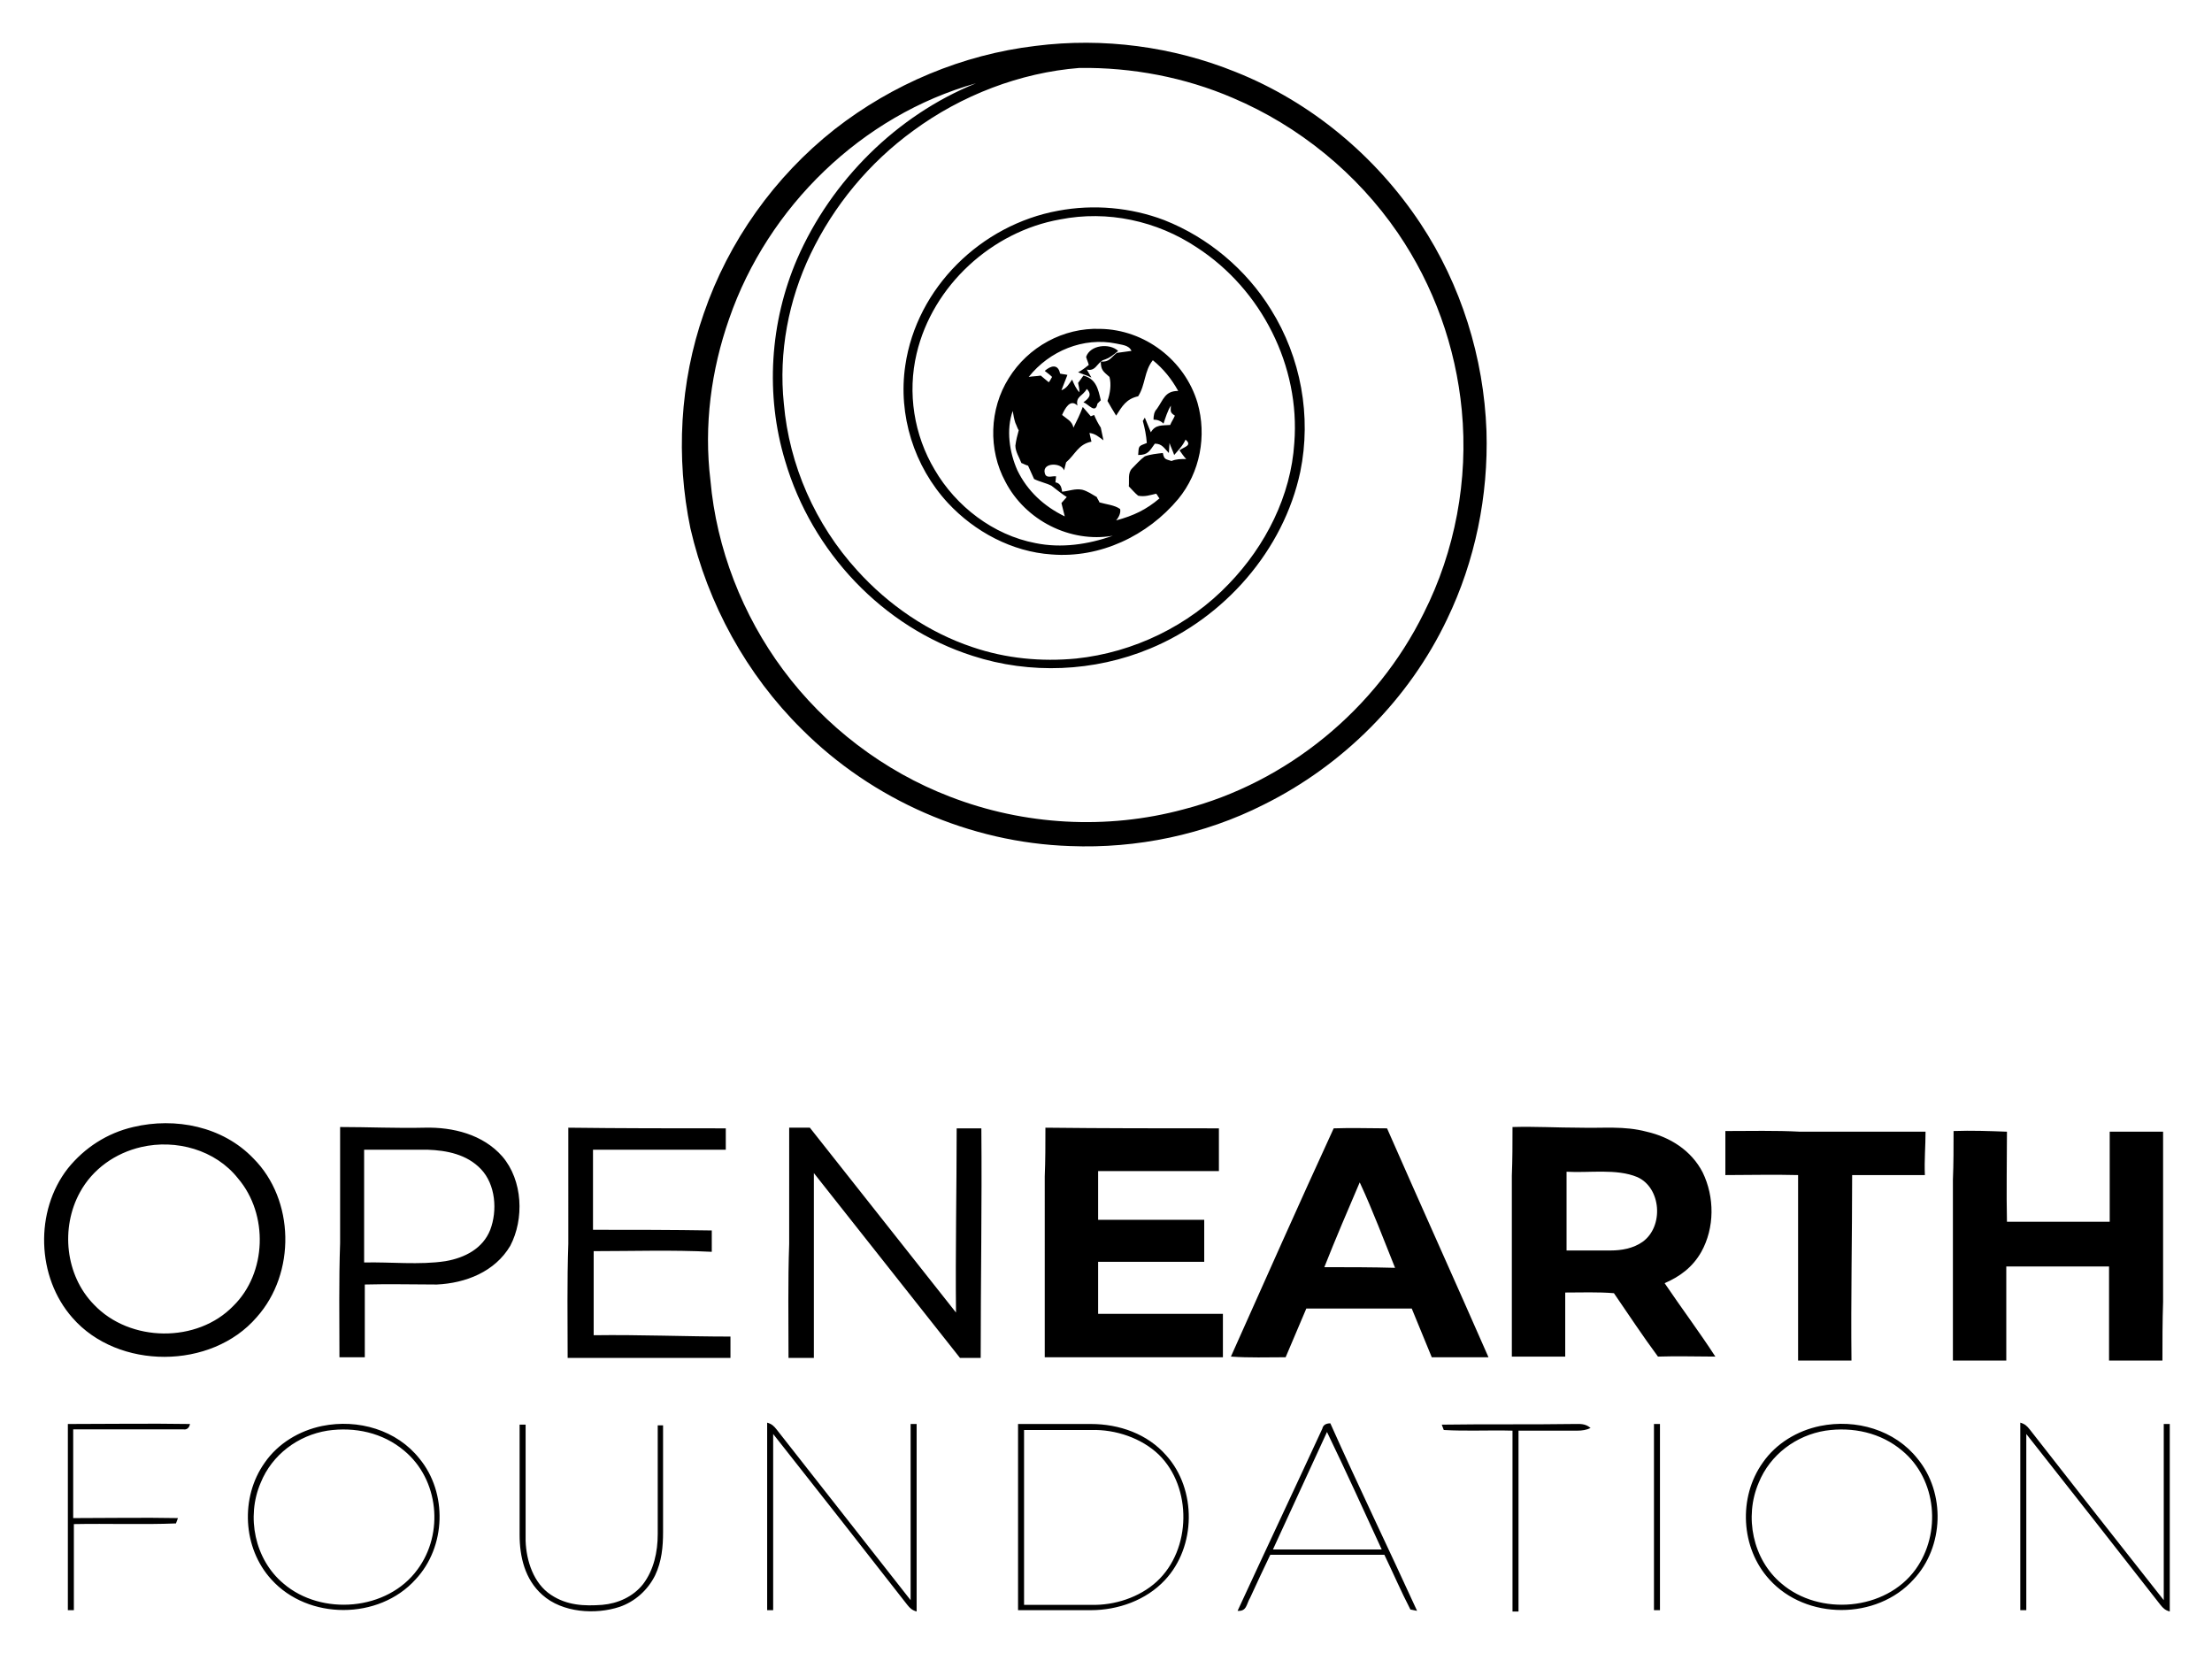 <svg xmlns="http://www.w3.org/2000/svg" role="img" viewBox="34.13 -1.38 331.50 247.75"><title>Open Earth Foundation logo</title><style>svg {enable-background:new 0 0 400 245}</style><path d="M154.3 107.9c10.6 10.6 25.2 17 40.2 17.5 10 .4 20.1-1.7 29-6.2 11.9-5.9 21.8-15.8 27.5-27.8 4.2-8.7 6.2-18.5 5.9-28.2-.4-11-3.8-21.9-9.9-31.1-6.7-10.1-16.4-18.2-27.7-22.7-9.4-3.8-19.8-5.2-30-3.9-10.9 1.3-21.4 5.7-30.1 12.5-9 7.1-15.9 16.8-19.6 27.6-3.6 10.3-4.2 21.6-2 32.2 2.6 11.3 8.4 21.9 16.7 30.1zm-10.9-61.5c5.8-16.8 19.9-30.5 37-35.3-11.9 4.8-21.7 14.6-26.8 26.3-4.1 9.5-4.8 20.4-1.8 30.3 4 13.6 14.6 24.9 28.1 29.2 8.6 2.8 18.2 2.4 26.6-1.1 11.1-4.6 20-14.7 22.5-26.5 1.7-8.3.1-17.1-4.4-24.3-3.7-6-9.4-10.8-16-13.4-5-1.9-10.6-2.4-15.9-1.4-11.5 2.1-21.2 11.5-22.9 23.2-1.1 7.4 1.3 15.1 6.4 20.6 4 4.3 9.6 7.3 15.5 7.7 7.3.6 14.4-2.8 19-8.3 3.3-4 4.3-9.5 2.9-14.4-1.9-6.4-7.9-11-14.6-11.1-5.5-.2-10.8 2.7-13.7 7.4-2.9 4.6-3.1 10.7-.5 15.5 3 5.8 9.7 9.2 16.1 8.1-3.7 1.3-7.7 1.9-11.6 1.1-6.3-1.2-11.9-5.5-15.1-11-3.1-5.2-4.1-11.5-2.7-17.4 2.4-10.2 11.3-18.3 21.5-20.1 7.1-1.4 14.5.2 20.5 4.2C223.2 42 229 53.5 228.1 65c-.5 7.9-4.3 15.4-9.8 21.1-6 6.3-14.3 10.3-22.9 11.2-5.2.5-10.5 0-15.5-1.7-6.6-2.2-12.6-6.3-17.3-11.5-6.3-6.9-10.2-15.8-11-25-.8-7.7.7-15.5 4-22.4 3.5-7.3 8.8-13.7 15.4-18.5 7.2-5.3 16-8.7 24.9-9.4 7.9-.1 15.8 1.4 23 4.5 9.9 4.2 18.6 11.3 24.7 20.2 5.4 7.9 8.7 17.1 9.6 26.6 1 10.4-1 21.1-5.7 30.4-7.1 14.4-20.5 25.4-36 29.4-11.5 3.1-23.9 2.4-35-1.9-9.9-3.8-18.7-10.5-25-19-6.1-8.2-10-18.2-10.9-28.4-1-8.2.1-16.5 2.8-24.2zm55.5 27.5c-.1-.3-.3-.5-.4-.8-.7-.4-1.4-.9-2.2-1.1-1.1-.2-1.9.2-3 .3-.1-.9-.4-1.3-1-1.4l.1-.9c-.6-.1-1.5.4-1.7-.5-.4-1.6 2.5-1.6 2.9-.4l.3-1.2c1.4-1.2 1.8-2.7 3.8-3.1l-.3-1.3c.9.1 1.4.6 2.1 1.1-.1-.6-.3-1.3-.4-1.9-.4-.6-.7-1.2-1-1.9l-.5.2c-.4-.5-.8-.9-1.2-1.4-.4 1.1-.9 2.1-1.4 3.1-.2-1-1-1.3-1.7-1.9.4-.9 1.2-2.5 2.3-1.4-.3-1.4.8-1.4 1.4-2.5.9.9.2 1.5-.5 2 .8.3 1.8 1.8 2.1.2l.5-.5c-.4-1.7-.7-3.2-2.6-3.7-.3.4-.5.7-.8 1.1.1.5.2.9.2 1.4-.5-.5-.8-1.2-1.1-1.9-.5.7-.8 1.3-1.6 1.6.3-.8.6-1.5.9-2.3-.4-.1-.7-.1-1.1-.2-.3-1.5-1.4-1.2-2.3-.4.4.3.8.6 1.1.9-.2.3-.3.6-.5.8-.4-.3-.8-.7-1.2-1-.6.1-1.2.1-1.8.2 3.1-3.9 8.2-6 13.1-5 .8.2 1.9.2 2.3 1.1-.7.1-1.4.2-2.2.3-.9.7-1.1 1.4-2.4 1.3 0 1.3.4 1.5 1.3 2.3.3 1.1.1 2.5-.3 3.6.4.7.8 1.4 1.3 2.2.9-1.4 1.5-2.5 3.3-2.9 1.1-1.7.9-3.8 2.2-5.4 1.6 1.3 2.8 2.8 3.8 4.6-2 0-2.2 1.3-3.2 2.7-.4.4-.5 1-.5 1.6.6 0 1.1.2 1.5.6.3-.9.6-1.9 1.1-2.7 0 .8-.2 1 .6 1.5-.2.5-.5.9-.7 1.4-1.2.1-2.2-.1-2.9 1.1-.3-.7-.6-1.5-.9-2.2l-.3.5c.3 1.1.5 2.1.6 3.3-1.3.5-1.2.4-1.3 1.8 1.5 0 1.7-.6 2.5-1.7 1.1 0 1.4.7 2.1 1.4l.1-1.5c.2.6.5 1.2.7 1.8.6-.7 1.3-1.4 1.7-2.3 1.1.9-.3 1.1-.9 1.6.3.4.6.9 1 1.3-.8 0-1.5 0-2.2.3-.9-.3-1.1-.2-1.3-1.2-.9.1-1.9.2-2.7.5-.7.5-1.3 1.2-1.9 1.8-.7.7-.4 1.8-.5 2.7.5.5.9 1 1.4 1.4 1 .2 1.8-.1 2.7-.3.2.2.3.5.5.7-2 1.7-3.9 2.6-6.5 3.3.5-.6.7-1.2.6-1.7-.8-.6-2.1-.7-3.1-1zm-5.2 2.1c-3.1-1.5-5.6-3.8-7.1-6.9-1.2-2.7-1.7-6.1-.7-8.9.1.6.2 1.2.4 1.8.2.4.3.8.5 1.1-.2.7-.4 1.5-.5 2.3 0 .9.6 1.8.9 2.6.3.1.6.3 1 .4.3.7.6 1.3.9 2 .8.4 1.8.6 2.6 1 .8.6 1.5 1.2 2.3 1.7-.3.3-.5.6-.8.9.2.7.3 1.3.5 2z"/><path d="M201.7 51.2c-1.3-1.2-4.2-.9-4.8.9.1.4.3.8.4 1.2-.5.4-1 .8-1.6 1.1.7.3 1.4.5 2 .8L197 54c1.3.3 1.5-.9 2.4-1.4 1-.3 1.6-.8 2.3-1.4zm-129.6 121c-4.6-4.8-11.7-6.2-18-4.7-3.9.9-7.3 3.1-9.8 6.2-5 6.4-4.7 16.3.7 22.4 6.8 7.8 20.8 7.8 27.6-.1 5.9-6.6 5.7-17.6-.5-23.8zm-3 22.1c-5.4 5.6-15.5 5.5-20.9-.2-4.3-4.4-5-11.5-2.1-16.8 1.9-3.5 5.3-5.9 9.2-6.8 5.2-1.2 11.1.4 14.5 4.7 4.6 5.4 4.3 14.2-.7 19.1zm40.3-22.4c-2.9-3.3-7.4-4.4-11.6-4.3-4.2.1-8.5-.1-12.7-.1v17.4c-.2 5.7-.1 11.4-.1 17.1h3.8v-10.9c3.6-.1 7.2 0 10.8 0 4.3-.2 8.7-1.9 11-5.8 2.1-4 1.9-9.8-1.2-13.4zm-1.8 11c-1.1 2.8-3.8 4.2-6.7 4.7-3.9.6-8.3.1-12.2.2v-16.9h9.5c2.9.1 5.9.7 8 2.9 2.2 2.3 2.5 6.2 1.4 9.1zm15.5 15.8v-12.6c5.9 0 11.8-.2 17.7.1V183c-5.9-.1-11.8-.1-17.8-.1v-12h19.9v-3.2c-7.9 0-15.7 0-23.6-.1V185c-.2 5.7-.1 11.4-.1 17.1h24.4v-3.2c-6.8 0-13.6-.3-20.5-.2zm54.4-31c0 9.2-.2 18.4-.1 27.6-7.3-9.2-14.6-18.5-21.9-27.7h-3.1V185c-.2 5.7-.1 11.4-.1 17.1h3.8v-27.7c7.3 9.2 14.6 18.5 21.9 27.7h3.1c0-11.5.2-22.9.1-34.4h-3.7zm21.2 27.8v-7.8h15.9v-6.3h-15.9v-7.3h18.1v-6.4c-8.7 0-17.3 0-26-.1 0 2.5 0 4.9-.1 7.3V202h26.7v-6.5h-18.7zm43.3-27.8c-2.7 0-5.3-.1-8 0-5.2 11.3-10.3 22.8-15.4 34.2 2.7.2 5.5.1 8.2.1 1-2.4 2.1-4.9 3.1-7.3h15.8c1 2.4 2 4.9 3 7.3h8.5c-5-11.4-10.2-22.9-15.2-34.3zm-9.4 20.8c1.7-4.3 3.5-8.5 5.3-12.7l.1.2c1.9 4.1 3.5 8.4 5.2 12.6-3.5-.1-7.1-.1-10.6-.1zm56.5-2.3c2-3.6 2-8.2.2-11.9-1.7-3.3-4.9-5.3-8.4-6.1-3.4-.9-6.5-.5-10-.6-3.4 0-6.7-.2-10.1-.1 0 2.5 0 4.9-.1 7.3v27.1h8v-9.6c2.4 0 4.9-.1 7.3.1 2.2 3.2 4.3 6.4 6.6 9.5 2.9-.1 5.7 0 8.6 0-2.4-3.7-5.1-7.3-7.6-11 2.3-1 4.2-2.4 5.5-4.7zm-8.8-1.5c-1.4 1-3.2 1.3-4.8 1.3h-6.6v-11.8c3.4.2 7.5-.5 10.6.8 3.6 1.6 4 7.4.8 9.7zm23.3-10v27.8h8c-.1-9.3.1-18.5.1-27.8h10.9c-.1-2.2.1-4.3.1-6.5h-18.8c-3.7-.2-7.5-.1-11.2-.1v6.6c3.6 0 7.2-.1 10.9 0zm46.6 13.7v14.1h8c0-2.9 0-5.9.1-8.8v-25.5h-8v13.5h-15.4c-.1-4.5 0-9 0-13.5-2.7-.1-5.3-.2-8-.1 0 2.5 0 4.9-.1 7.3v27.1h8v-14.1h15.4zM44.3 212v27.9h.9V227c5.1-.1 10.3.1 15.3-.1l.3-.8c-5.2-.1-10.4 0-15.7 0v-13.3h16.5c.5.1.9-.2 1-.8-6.1-.1-12.2 0-18.3 0zm38.1.3c-3.4.7-6.6 2.6-8.6 5.5-3.7 5.2-3.3 12.8 1 17.5 5.5 6.1 16.1 6.1 21.6 0 4.6-4.9 4.8-13 .6-18.1-3.4-4.3-9.2-6-14.6-4.9zm14.3 21.5c-4.5 6.2-14.4 7-20.1 2.1-4.3-3.6-5.6-10-3.4-15.1 1.7-4.2 5.6-7.1 10-7.8 4.1-.6 8.3.3 11.5 3 5.2 4.3 6 12.4 2 17.8zm36-21.8v16.5c0 2.7-.6 5.4-2.2 7.5-1.5 1.9-3.8 2.9-6.1 3.1-2.7.2-5.3.1-7.7-1.5-2.6-1.7-3.7-5.1-3.8-8.1v-17.4h-.9v16.5c0 3.3.8 6.7 3.4 9 3 2.7 8 3 11.6 1.8 2.3-.8 4.2-2.5 5.3-4.7 1-2.1 1.2-4.3 1.2-6.5v-16h-.8zm37.9 0v26.4c-6.7-8.5-13.4-17.1-20.1-25.6-.4-.5-.7-.8-1.4-1v28.1h.9v-26.4c6.7 8.5 13.4 17 20.1 25.6.4.5.7.8 1.4 1V212h-.9zm27 0h-10.9v27.9h10.9c4.1 0 8.3-1.5 11.1-4.5 4.7-5 4.8-13.6.2-18.7-2.8-3.2-7-4.7-11.3-4.7zm9.9 23.6c-2.6 2.4-6.4 3.6-9.8 3.5h-10.1v-26.2h10.1c3.6-.1 7.5 1.2 10.1 3.7 5 4.9 4.9 14.2-.3 19zm24.8-22.9c-4.2 9.1-8.5 18.2-12.7 27.3 1.4.1 1.3-1 1.9-2 1-2.2 2-4.3 3-6.4h17.1c1.3 2.7 2.5 5.5 3.9 8.2l1 .2c-4.3-9.4-8.8-18.7-13-28.1-.7 0-1.1.3-1.2.8zm-7.4 18.1c2.7-5.9 5.4-11.7 8.1-17.6 2.8 5.8 5.5 11.7 8.2 17.6h-16.3zM270 212c-6.6.1-13.2 0-19.8.1l.3.8c3.4.2 6.9 0 10.3.1v27.1h.9V213h8.8c.7 0 1.4-.1 2-.4-.8-.7-1.6-.6-2.5-.6zm12 27.9h.9V212h-.9v27.9zm24.9-27.6c-3.4.7-6.6 2.6-8.6 5.5-3.7 5.2-3.3 12.8 1 17.5 5.5 6.1 16.1 6.1 21.6 0 4.6-4.9 4.8-13 .6-18.1-3.4-4.3-9.2-6-14.6-4.9zm14.3 21.5c-4.5 6.2-14.4 7-20.1 2.1-4.3-3.6-5.6-10-3.4-15.1 1.7-4.2 5.6-7.1 10-7.8 4.1-.6 8.3.3 11.5 3 5.2 4.3 5.9 12.4 2 17.8zm37.2-21.8v26.4c-6.7-8.5-13.4-17-20.1-25.6-.4-.5-.7-.8-1.4-1v28.1h.9v-26.4c6.7 8.5 13.4 17 20.1 25.6.4.5.7.8 1.4 1V212h-.9z"/></svg>